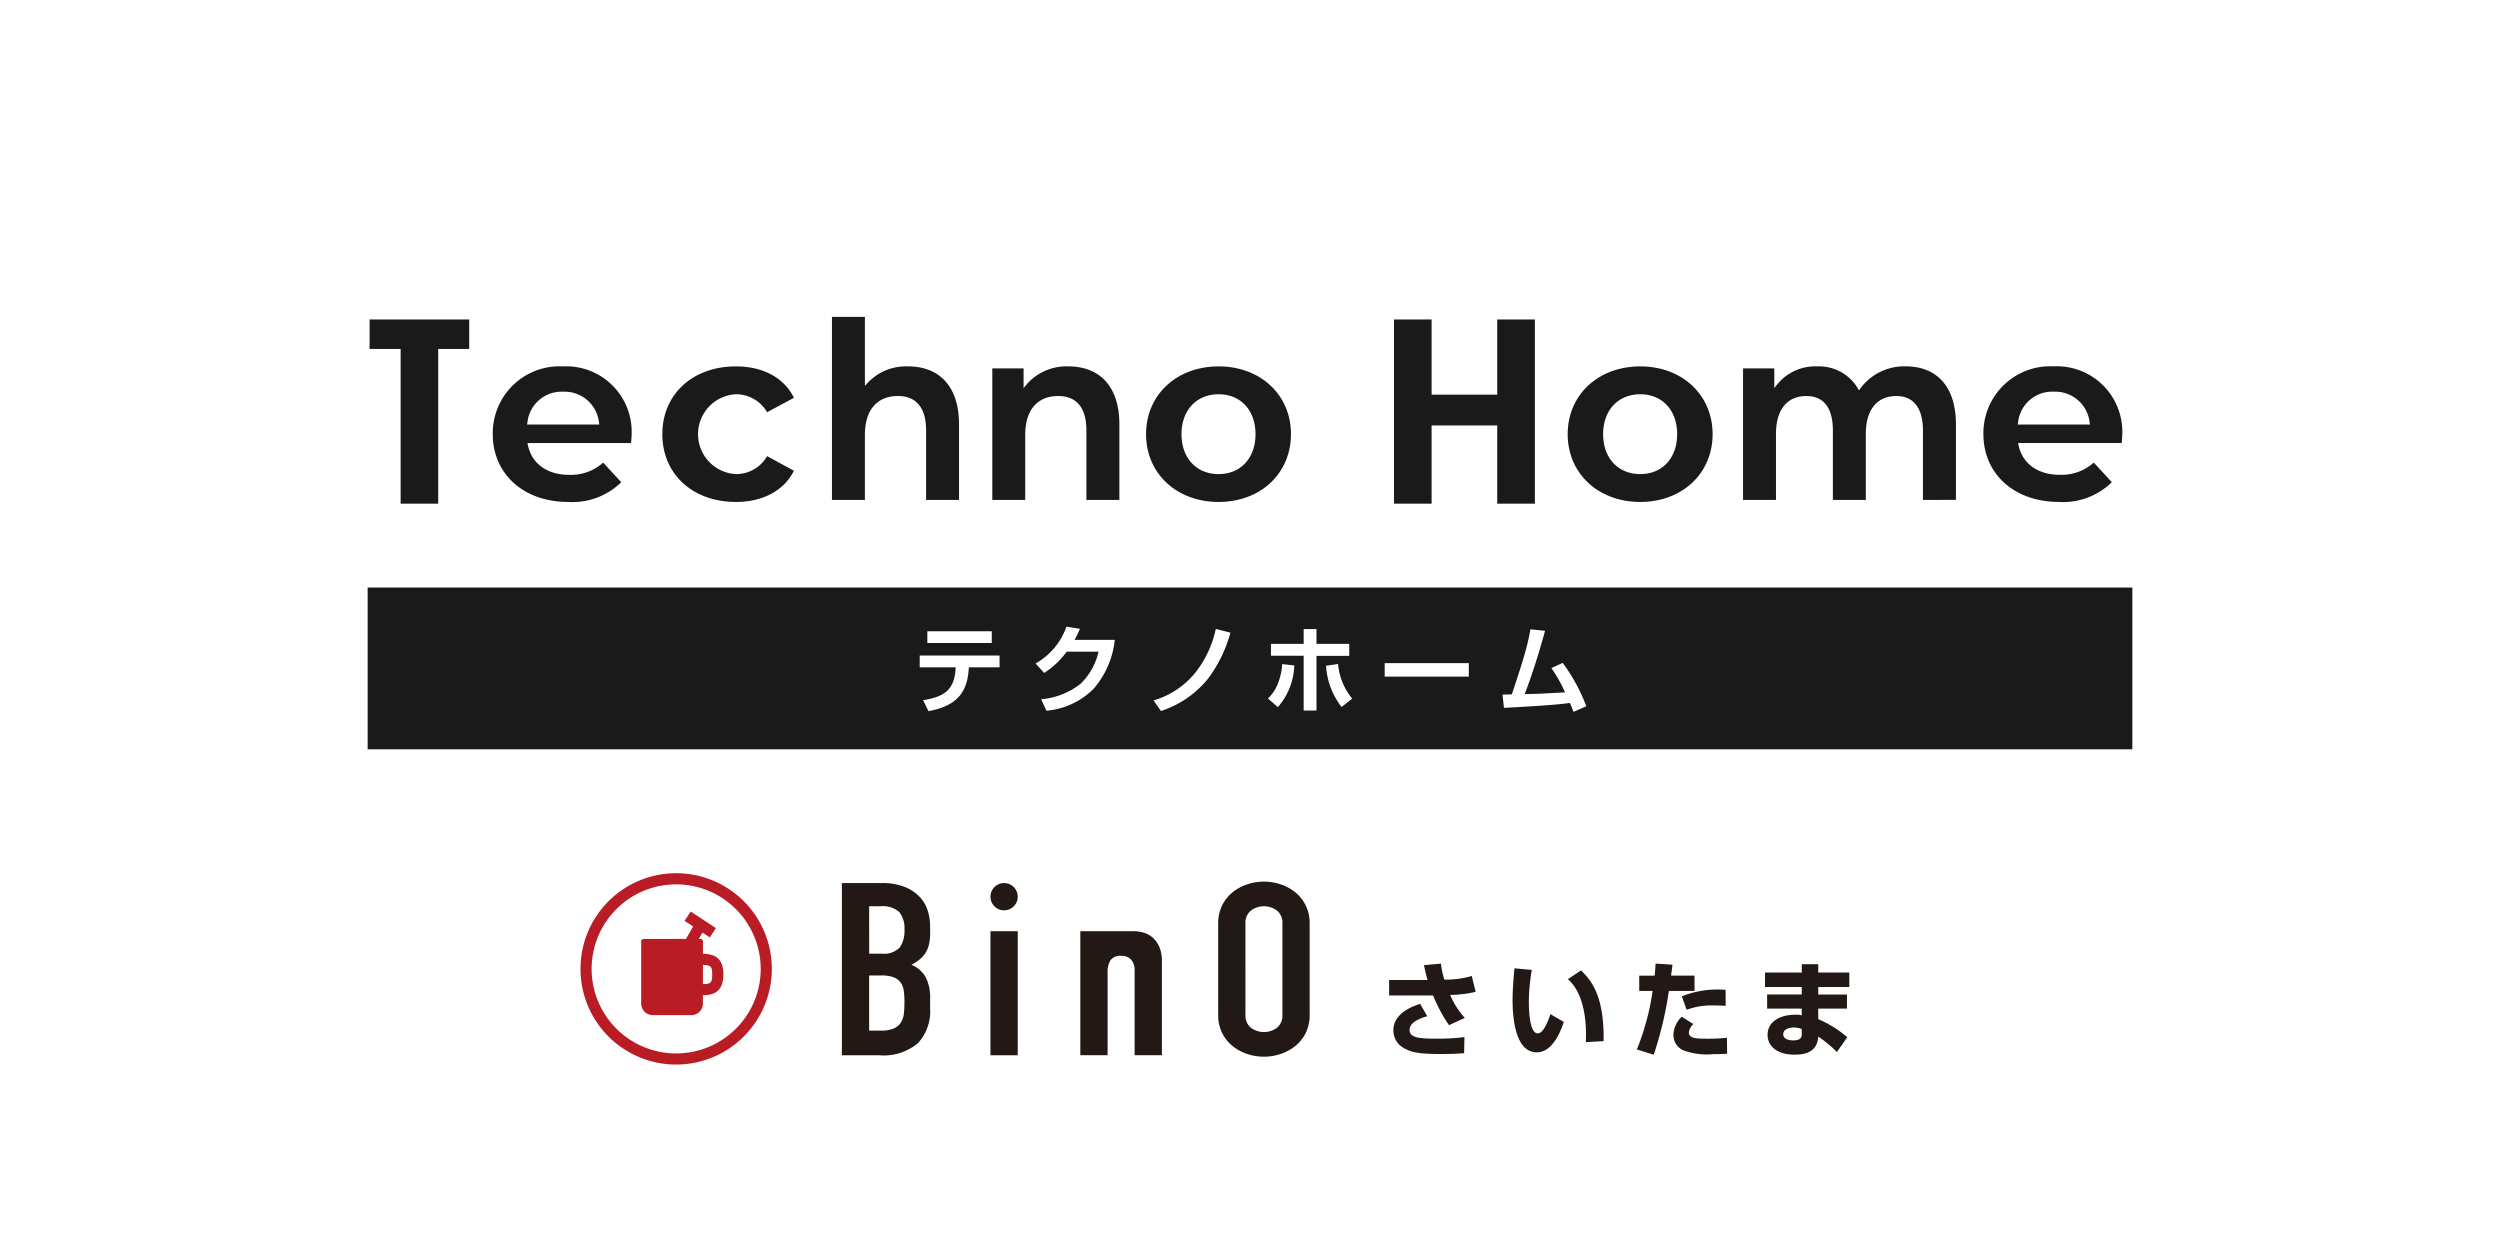 <svg xmlns="http://www.w3.org/2000/svg" width="260" height="130" viewBox="0 0 260 130">
  <g id="グループ_74597" data-name="グループ 74597" transform="translate(-40 -15874.995)">
    <g id="グループ_294" data-name="グループ 294" transform="translate(-320 14584.998)">
      <rect id="長方形_376" data-name="長方形 376" width="260" height="130" transform="translate(360 1289.997)" fill="#fff"/>
      <g id="グループ_290" data-name="グループ 290">
        <path id="パス_896" data-name="パス 896" d="M581.765,1351.1H398.235v16.824h183.53Z" fill="#1a1a1a"/>
        <g id="グループ_288" data-name="グループ 288">
          <path id="パス_897" data-name="パス 897" d="M463.954,1358.174v1.225h-3.19l-.01.138c-.168,2.785-1.55,3.911-4.187,4.424l-.563-1.145c2.094-.336,3.249-.988,3.378-3.269l.01-.148h-3.743v-1.225Zm-.81-2.528v1.225h-6.7v-1.225Z" fill="#fff"/>
          <path id="パス_898" data-name="パス 898" d="M475.935,1356.545a9.2,9.2,0,0,1-2.2,5.086,7.892,7.892,0,0,1-4.908,2.281l-.544-1.195a7.642,7.642,0,0,0,4.089-1.6,6.739,6.739,0,0,0,1.876-3.348h-3.308a8.653,8.653,0,0,1-2.35,2.212L467.7,1359a7.055,7.055,0,0,0,3.209-3.832l1.4.227a8.748,8.748,0,0,1-.553,1.146Z" fill="#fff"/>
          <path id="パス_899" data-name="パス 899" d="M485.575,1360.653a10.418,10.418,0,0,1-4.839,3.289l-.77-1.1a8.746,8.746,0,0,0,4.335-2.873,11.031,11.031,0,0,0,2.143-4.563l1.521.385A14.028,14.028,0,0,1,485.575,1360.653Z" fill="#fff"/>
          <path id="パス_900" data-name="パス 900" d="M491.868,1362.638a4.232,4.232,0,0,0,1.106-1.748,6.392,6.392,0,0,0,.375-1.827l1.255.138a6.836,6.836,0,0,1-1.709,4.336Zm5.046-7.219v1.541h3.408v1.244h-3.408v5.688h-1.333v-5.7h-3.4v-1.234h3.4v-1.541Zm1,3.812,1.244-.178a6.527,6.527,0,0,0,1.472,3.6l-1.106.869A7.659,7.659,0,0,1,497.912,1359.231Z" fill="#fff"/>
          <path id="パス_901" data-name="パス 901" d="M512.757,1358.964v1.4h-8.75v-1.4Z" fill="#fff"/>
          <path id="パス_902" data-name="パス 902" d="M520.067,1362.144c.859-.039,1.876-.1,2.7-.138a14.8,14.8,0,0,0-1.423-2.528l1.176-.543a18.7,18.7,0,0,1,2.459,4.513l-1.334.582c-.118-.306-.236-.622-.375-.928-.958.138-1.935.208-2.9.277-1.324.089-2.637.168-3.96.237l-.148-1.383c.326,0,.651-.01.967-.02.534-1.609,1.107-3.3,1.521-4.868.168-.632.3-1.264.415-1.9l1.521.158c-.612,2.222-1.294,4.424-2.114,6.577C519.069,1362.174,519.563,1362.164,520.067,1362.144Z" fill="#fff"/>
        </g>
        <g id="グループ_289" data-name="グループ 289">
          <path id="パス_903" data-name="パス 903" d="M515.712,1342.376v-8.13h-6.825v8.13h-3.914v-19.155h3.914v7.819h6.825v-7.819h3.914v19.155Zm-114.047,0v-16.091h-3.227v-3.064H408.8v3.064h-3.227v16.091Zm172.449-.18c-4.615,0-7.838-2.9-7.838-7.049a6.948,6.948,0,0,1,7.312-7.049,6.807,6.807,0,0,1,7.128,7.1c0,.212-.026.489-.05.757l-.01.114H569.878l.064.285c.423,1.892,2.022,3.022,4.277,3.022a5,5,0,0,0,3.535-1.272l1.879,2.038A7.242,7.242,0,0,1,574.114,1342.2Zm-.5-11.463a3.569,3.569,0,0,0-3.728,3.141l-.043.271h7.516l-.043-.271A3.6,3.6,0,0,0,573.614,1330.733ZM530.588,1342.2c-4.374,0-7.548-2.965-7.548-7.049s3.174-7.049,7.548-7.049c4.359,0,7.522,2.964,7.522,7.049S534.947,1342.2,530.588,1342.2Zm0-11.2c-2.31,0-3.862,1.668-3.862,4.151s1.552,4.151,3.862,4.151c2.295,0,3.836-1.668,3.836-4.151S532.883,1331,530.588,1331Zm-43.85,11.2c-4.374,0-7.548-2.965-7.548-7.049s3.174-7.049,7.548-7.049c4.359,0,7.522,2.964,7.522,7.049S491.1,1342.2,486.738,1342.2Zm0-11.2c-2.31,0-3.862,1.668-3.862,4.151s1.552,4.151,3.862,4.151c2.295,0,3.836-1.668,3.836-4.151S489.033,1331,486.738,1331Zm-50.2,11.2c-4.506,0-7.654-2.9-7.654-7.049s3.148-7.049,7.654-7.049c2.82,0,5.013,1.189,6.031,3.266l-2.79,1.5a3.722,3.722,0,0,0-3.267-1.867,4.157,4.157,0,0,0,0,8.3,3.7,3.7,0,0,0,3.268-1.866l2.788,1.521C441.538,1341.015,439.345,1342.2,436.541,1342.2Zm-17.452,0c-4.615,0-7.838-2.9-7.838-7.049a6.948,6.948,0,0,1,7.312-7.049,6.807,6.807,0,0,1,7.128,7.1c0,.213-.026.494-.05.765l-.01.106H414.853l.064.285c.424,1.892,2.023,3.022,4.277,3.022a5,5,0,0,0,3.535-1.272l1.88,2.038A7.246,7.246,0,0,1,419.089,1342.2Zm-.5-11.463a3.568,3.568,0,0,0-3.727,3.141l-.044.271h7.517l-.044-.271A3.6,3.6,0,0,0,418.589,1330.733Zm141.4,11.252v-7.233c0-2.3-.98-3.572-2.76-3.572-2.022,0-3.182,1.436-3.182,3.94v6.865h-3.425v-7.233c0-2.337-.955-3.572-2.76-3.572-2.007,0-3.157,1.436-3.157,3.94v6.865h-3.426v-13.677h3.252v2.031l.4-.483a5.072,5.072,0,0,1,4.027-1.758,4.7,4.7,0,0,1,4.208,2.2l.172.283.2-.266a5.667,5.667,0,0,1,4.641-2.222c3.331,0,5.241,2.195,5.241,6.023v7.864Zm-87,0v-7.233c0-2.337-1.014-3.572-2.934-3.572-2.18,0-3.43,1.474-3.43,4.045v6.76H463.2v-13.677h3.252v2.035l.393-.456a5.487,5.487,0,0,1,4.255-1.789c3.378,0,5.315,2.195,5.315,6.023v7.864Zm-16.672,0v-7.233c0-2.337-1.015-3.572-2.934-3.572-2.18,0-3.431,1.474-3.431,4.045v6.76h-3.425v-19.04h3.425v7.174l.386-.409a5.453,5.453,0,0,1,4.088-1.612c3.378,0,5.316,2.195,5.316,6.023v7.864Z" fill="#1a1a1a"/>
        </g>
      </g>
      <g id="グループ_293" data-name="グループ 293">
        <g id="グループ_291" data-name="グループ 291">
          <path id="パス_904" data-name="パス 904" d="M430.321,1400.711a9.95,9.95,0,1,1,9.95-9.95,9.961,9.961,0,0,1-9.95,9.95m0-18.742a8.792,8.792,0,1,0,8.792,8.792,8.8,8.8,0,0,0-8.792-8.792" fill="#b91c24"/>
          <path id="パス_905" data-name="パス 905" d="M435.232,1391.345c0-1.945-1.2-2.129-2.125-2.159V1387.9a.254.254,0,0,0-.254-.254h-.178l.381-.659.76.5.637-.967-2.62-1.725-.636.967.891.587-.75,1.3h-4.4a.255.255,0,0,0-.255.254v6.467a1.2,1.2,0,0,0,1.2,1.2h4.02a1.2,1.2,0,0,0,1.2-1.2v-.863c.93-.029,2.125-.216,2.125-2.157m-2.125,1v-2c.791.022.966.111.966,1s-.176.979-.966,1" fill="#b91c24"/>
        </g>
        <path id="パス_162994" data-name="パス 162994" d="M4.454-8.682c.086.407.182.9.375,1.542h-4v1.606H5.4A16.138,16.138,0,0,0,7.055-2.441L8.7-3.2a8.138,8.138,0,0,1-1.52-2.387A11.893,11.893,0,0,0,9.828-5.91L9.421-7.558a9.183,9.183,0,0,1-2.848.375A8.4,8.4,0,0,1,6.22-8.843Zm-.4,4.025c-.6.193-2.784.9-2.784,2.762A2.091,2.091,0,0,0,2.409-.032c.739.407,1.52.589,3.7.589C7.087.557,7.89.535,8.629.471L8.661-1.2a22.154,22.154,0,0,1-2.933.161c-1.659,0-2.773-.064-2.773-.9,0-.878,1.285-1.274,1.841-1.435Zm9.807-3.694c-.075.856-.193,2.173-.193,3.276,0,1.788.257,5.46,2.516,5.46,1.659,0,2.494-2.216,2.816-3.158l-1.392-.814c-.3.878-.771,2-1.317,2-.856,0-.931-2.355-.931-3.33a19.845,19.845,0,0,1,.31-3.276ZM23.135-.782c.075-4.893-1.381-6.381-2.345-7.355l-1.37.91c.685.578,1.884,2.13,1.884,5.781,0,.332-.011.557-.021.771Zm5.406-8.062c-.032.557-.054.856-.1,1.253h-1.6V-6h1.392A25.863,25.863,0,0,1,26.593.086l1.756.546A38.343,38.343,0,0,0,29.923-6h2.666v-1.6H30.148c.107-.76.118-.846.15-1.135Zm2.719,5.524a2.738,2.738,0,0,0-.867,1.948A1.75,1.75,0,0,0,31.422.171a7.073,7.073,0,0,0,3.137.4C35.4.567,35.7.546,35.982.535l-.021-1.67a17.617,17.617,0,0,1-2.248.1C32.642-1.038,32-1.113,32-1.681a1.442,1.442,0,0,1,.471-.878Zm4.561-2.794a9.912,9.912,0,0,0-4.55.674l.5,1.4a7.425,7.425,0,0,1,2.923-.45c.482,0,.8.021,1.135.032Zm4.1-1.8v1.5h3.822v.782h-3.6v1.467h3.6v.7a2.2,2.2,0,0,0-.642-.064c-1.734,0-2.912.792-2.912,2.088,0,1.2,1,2.066,2.816,2.066,1.306,0,2.355-.4,2.452-1.874A11.512,11.512,0,0,1,47.395.353l1.081-1.542a11.9,11.9,0,0,0-3.019-1.884V-4.165h2.987V-5.631H45.457v-.782H48.69v-1.5H45.457v-.867H43.744v.867Zm3.822,6.349c0,.268.011.707-.889.707-.246,0-1.038-.043-1.038-.642,0-.567.707-.7,1.1-.7a2.238,2.238,0,0,1,.824.161Z" transform="translate(503.64 1399.056)" fill="#221815"/>
        <g id="グループ_292" data-name="グループ 292">
          <path id="パス_906" data-name="パス 906" d="M464.428,1381.836h0a1.418,1.418,0,1,1-1.419,1.418,1.417,1.417,0,0,1,1.419-1.418m-16.873,17.908h3.866a5.562,5.562,0,0,0,4.047-1.258,4.885,4.885,0,0,0,1.265-3.622v-1.006a4.6,4.6,0,0,0-.472-2.251,2.957,2.957,0,0,0-1.475-1.27,5.4,5.4,0,0,0,.835-.541,2.946,2.946,0,0,0,.611-.666,2.816,2.816,0,0,0,.376-.881,5.2,5.2,0,0,0,.125-1.233v-.652a5.492,5.492,0,0,0-.264-1.7,3.675,3.675,0,0,0-.876-1.446,4.375,4.375,0,0,0-1.572-1.006,6.342,6.342,0,0,0-2.321-.377h-4.145Zm2.837-15.494h1.168a2.564,2.564,0,0,1,1.96.6,2.634,2.634,0,0,1,.544,1.812,3.063,3.063,0,0,1-.487,1.873,2.289,2.289,0,0,1-1.9.642h-1.28Zm0,7.194h1.251a3.681,3.681,0,0,1,1.252.175,1.628,1.628,0,0,1,.737.517,1.806,1.806,0,0,1,.347.843,7.248,7.248,0,0,1,.085,1.181q0,.654-.056,1.208a2.224,2.224,0,0,1-.306.955,1.678,1.678,0,0,1-.737.629,3.274,3.274,0,0,1-1.35.225h-1.223Zm12.617,8.3h2.837v-12.9h-2.837Zm23.682-4.226a4.179,4.179,0,0,0,.417,1.924,4.075,4.075,0,0,0,1.1,1.358,4.85,4.85,0,0,0,1.529.818,5.438,5.438,0,0,0,3.421,0,4.856,4.856,0,0,0,1.53-.818,4.076,4.076,0,0,0,1.1-1.358,4.18,4.18,0,0,0,.417-1.924v-9.457a4.2,4.2,0,0,0-.417-1.911,4.04,4.04,0,0,0-1.1-1.372,4.828,4.828,0,0,0-1.53-.816,5.42,5.42,0,0,0-3.421,0,4.823,4.823,0,0,0-1.529.816,4.04,4.04,0,0,0-1.1,1.372,4.2,4.2,0,0,0-.417,1.911Zm2.837-9.457a1.619,1.619,0,0,1,.571-1.37,2.282,2.282,0,0,1,2.7,0,1.624,1.624,0,0,1,.57,1.37v9.457a1.628,1.628,0,0,1-.57,1.371,2.287,2.287,0,0,1-2.7,0,1.623,1.623,0,0,1-.571-1.371Zm-8.941,2.453a2.694,2.694,0,0,0-.667-.969,2.516,2.516,0,0,0-.946-.541,3.586,3.586,0,0,0-1.057-.163c-.033,0-.062.005-.094.005l.007-.005h-5.476v12.9h2.837v-8.578a2.334,2.334,0,0,1,.306-1.306,1.246,1.246,0,0,1,1.112-.453,1.317,1.317,0,0,1,1.031.4,1.6,1.6,0,0,1,.361,1.106v8.829h2.836v-9.785a3.7,3.7,0,0,0-.25-1.445" fill="#221815"/>
        </g>
      </g>
    </g>
  </g>
</svg>
